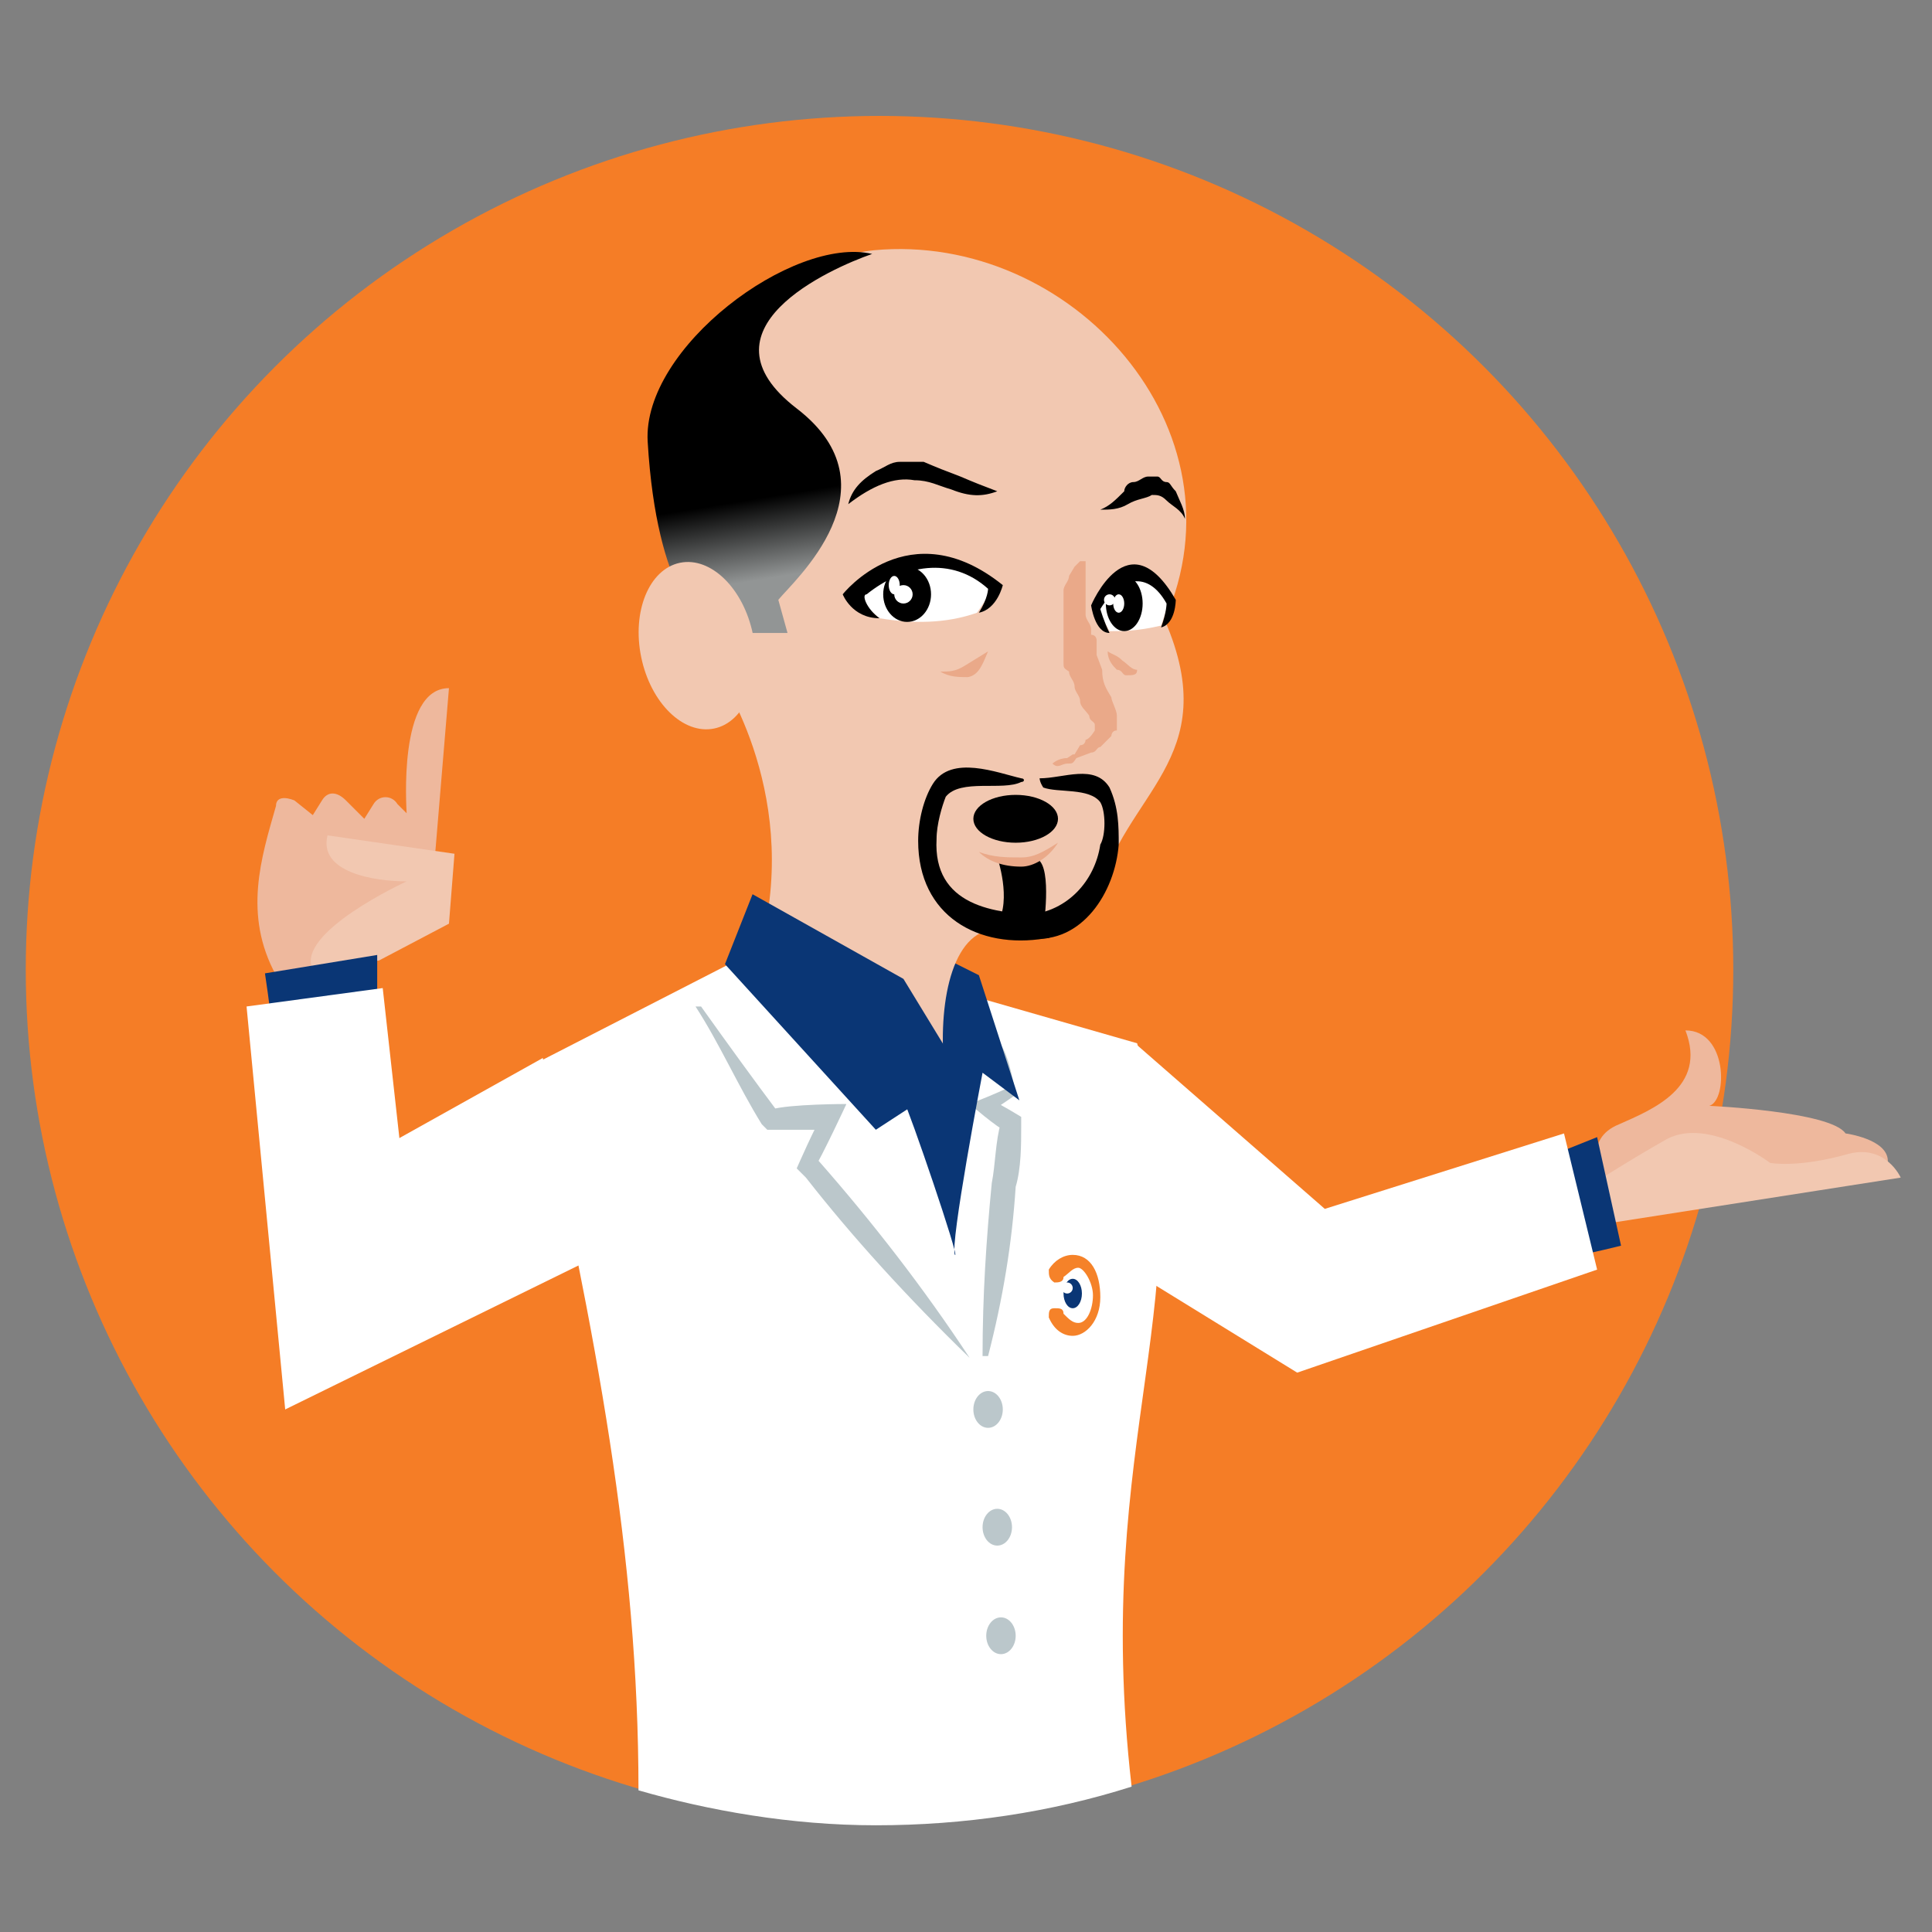 <?xml version="1.0" encoding="UTF-8"?>
<!-- Generator: Adobe Illustrator 26.0.2, SVG Export Plug-In . SVG Version: 6.00 Build 0)  -->
<svg xmlns="http://www.w3.org/2000/svg" xmlns:xlink="http://www.w3.org/1999/xlink" version="1.1" id="Layer_1" x="0px" y="0px" viewBox="0 0 105 105" style="enable-background:new 0 0 105 105;" xml:space="preserve">
<rect x="0" y="0" width="105" height="105" fill="#808080" stroke="none"/>
<style type="text/css">
	.st0{fill:#F57D26;}
	.st1{fill:#FFFFFF;}
	.st2{fill:#BBC7CB;}
	.st3{fill:#0A3675;}
	.st4{fill:#F2C8B1;}
	.st5{fill:#EAA989;}
	.st6{fill:url(#SVGID_1_);}
	.st7{fill:#EEB89D;}
	.st8{fill:#F58229;}
</style>
<g>
	<circle class="st0" cx="47.8" cy="52.7" r="46.4"></circle>
	<path class="st1" d="M61.8,56.7l-11.5-3.3l-9.7-1.5l-11.5,5.9c3.3,14.8,5.6,26.7,5.6,39.5c3.8,1.1,8.3,1.9,12.9,1.9   c4.8,0,9.5-0.7,13.9-2.1C59.3,77.9,65.6,70.5,61.8,56.7z"></path>
	<path class="st2" d="M52.7,73.8c-2.5-3.8-5.3-7.4-8.2-10.7l-0.3-0.3v0.8C44.7,62.8,46,60,46,60s-3.1,0-4.1,0.3l0.5,0.3   c-1.5-2-2.8-3.8-4.3-5.9h-0.3c1.3,2,2.3,4.3,3.6,6.4l0.3,0.3c0,0,2.3,0,3.6,0l-0.5-1c-0.5,0.8-1.5,3.1-1.5,3.1l0.5,0.5   C46.3,67.2,49.3,70.5,52.7,73.8L52.7,73.8z"></path>
	<path class="st2" d="M54.4,56.8c0,0.8,0.3,1.8,0.3,2.5L55,59c-0.5,0.3-2.3,1-2.3,1s1.5,1.3,2,1.5L54.4,61c-0.3,1-0.3,2.3-0.5,3.3   c-0.3,3.1-0.5,6.1-0.5,9.4h0.3c0.8-3.1,1.3-6.1,1.5-9.2c0.3-1,0.3-2.3,0.3-3.3v-0.5c0,0-1.3-0.8-1.8-1v0.8c0.5-0.3,1.5-1,1.5-1   S54.9,57.5,54.4,56.8L54.4,56.8z"></path>
	<ellipse class="st2" cx="53.7" cy="76.6" rx="0.8" ry="1"></ellipse>
	<ellipse class="st2" cx="54.2" cy="83" rx="0.8" ry="1"></ellipse>
	<ellipse class="st2" cx="54.4" cy="88.9" rx="0.8" ry="1"></ellipse>
	<path class="st3" d="M49.1,59.8c0.3,0.5,3.1,8.7,2.8,8.4c-0.3-0.5,1.5-9.9,1.5-9.9l2,1.5L53.2,53l-4.6-2.3L49.1,59.8z"></path>
	<path class="st4" d="M38.9,36.4c0,0,4.6,6.4,2.5,14.8c-4.8,1.3,7.1,5.9,7.1,5.9s2.8,3.1,2.8,0.8c-0.3-3.6,0.5-7.6,3.1-7.4   c2,0.5,3.3,0.8,5.3-1.8c1.3-5.6,6.9-7.4,3.6-15c4.6-10.4-5.1-21.1-15.8-20.1C41.4,14.2,32,23.4,38.9,36.4z"></path>
	<path class="st5" d="M53.7,35.4c-0.5,0.3-0.8,0.5-1.3,0.8s-0.8,0.3-1.3,0.3l0,0c0.5,0.3,1,0.3,1.5,0.3   C53.2,36.7,53.4,36.1,53.7,35.4L53.7,35.4z"></path>
	<path d="M54.2,26.7c-0.8-0.3-1.3-0.5-2-0.8c-0.8-0.3-1.3-0.5-2-0.8c-0.5,0-0.8,0-1.3,0s-0.8,0.3-1.3,0.5c-0.8,0.5-1.3,1-1.5,1.8   l0,0c1.3-1,2.5-1.5,3.6-1.3c0.8,0,1.3,0.3,2,0.5C52.7,27,53.4,27,54.2,26.7C54.2,27,54.2,26.7,54.2,26.7z"></path>
	<path d="M59.8,27.7c0.5,0,1,0,1.5-0.3s1-0.3,1.3-0.5c0.3,0,0.5,0,0.8,0.3s0.8,0.5,1,1l0,0c0-0.5-0.3-1-0.5-1.5   c-0.3-0.3-0.3-0.5-0.5-0.5c-0.3,0-0.3-0.3-0.5-0.3c-0.3,0-0.5,0-0.5,0c-0.3,0-0.5,0.3-0.8,0.3s-0.5,0.3-0.5,0.5   C60.6,27.2,60.3,27.5,59.8,27.7L59.8,27.7z"></path>
	
		<linearGradient id="SVGID_1_" gradientUnits="userSpaceOnUse" x1="43.205" y1="767.207" x2="42.502" y2="762.884" gradientTransform="matrix(1 0 0 1 0 -736)">
		<stop offset="0" style="stop-color:#929595"></stop>
		<stop offset="1" style="stop-color:#000000"></stop>
	</linearGradient>
	<path class="st6" d="M39.7,34.4h3.1l-0.5-1.8c0.8-1,6.6-6.1,1-10.4s1.8-7.6,4.1-8.4c-4.3-1-12.5,5.1-12.2,10.2   c0.5,8.4,3.1,9.9,3.1,9.9L39.7,34.4z"></path>
	<path class="st5" d="M61.8,36.4c-0.3,0-0.5-0.3-0.8-0.5c-0.3-0.3-0.5-0.3-0.8-0.5l0,0c0,0.5,0.3,0.8,0.5,1c0.3,0,0.3,0.3,0.5,0.3   C61.6,36.7,61.8,36.7,61.8,36.4C62.1,36.7,61.8,36.4,61.8,36.4z"></path>
	<path class="st5" d="M57.2,41.5C57,41.5,57,41.5,57.2,41.5C57,41.5,57,41.5,57.2,41.5L57.2,41.5L57.2,41.5c0.3,0.3,0.5,0,0.8,0   s0.3,0,0.5-0.3l0.8-0.3c0.3,0,0.3-0.3,0.5-0.3l0.3-0.3l0.3-0.3c0,0,0-0.3,0.3-0.3v-0.3c0-0.3,0-0.3,0-0.5c0-0.3-0.3-0.8-0.3-1   c-0.3-0.5-0.5-0.8-0.5-1.5l-0.3-0.8v-0.3c0,0,0-0.3,0-0.5c0,0,0-0.3-0.3-0.3v-0.3c0-0.3-0.3-0.5-0.3-0.8v-0.5v-0.3   c0-0.3,0-0.5,0-0.8s0-0.5,0-0.8v0c0,0,0-0.3,0-0.5c0,0,0,0-0.3,0l-0.3,0.3l-0.3,0.5c0,0.3-0.3,0.5-0.3,0.8s0,0.5,0,0.8v0.5v0.5   c0,0.3,0,0.5,0,0.8v0.5c0,0.3,0,0.3,0,0.5V36c0,0.3,0,0.3,0.3,0.5c0,0.3,0.3,0.5,0.3,0.8s0.3,0.5,0.3,0.8s0.3,0.5,0.5,0.8   c0,0.3,0.3,0.3,0.3,0.5v0.3l0,0c0,0-0.3,0.5-0.5,0.5c0,0,0,0.3-0.3,0.3L58.4,41l-0.1,0L58,41.2C57.5,41.2,57.2,41.5,57.2,41.5   L57.2,41.5L57.2,41.5L57.2,41.5L57.2,41.5z"></path>
	<ellipse transform="matrix(0.979 -0.202 0.202 0.979 -6.311 8.383)" class="st4" cx="37.9" cy="35.1" rx="3.1" ry="4.6"></ellipse>
	<path d="M54.2,46.6c0,0,0.8,2.3,0,3.6c-0.5,1,2.5,0.3,2.5,0.3s0.5-3.3-0.3-3.8L54.2,46.6L54.2,46.6z"></path>
	<path d="M55.5,42.3c-1.3-0.3-3.8-1.3-4.8,0.3c-0.5,0.8-0.8,2-0.8,3.1c0,4.1,3.3,5.9,6.9,5.3c0.8,0,0.8-1.3,0-1.3   c-2.8,0-6.1-0.5-5.9-4.1c0-0.8,0.3-1.8,0.5-2.3c0.8-1,3.1-0.3,4.1-0.8C55.7,42.5,55.7,42.3,55.5,42.3z"></path>
	<path d="M56.7,42.8c0.8,0.3,2.5,0,3.1,0.8c0.3,0.5,0.3,1.8,0,2.3c-0.3,2-1.8,3.6-3.8,3.8c-0.8,0-0.8,1.3,0,1.3   c2.8,0.3,4.6-2.5,4.8-5.1c0-1,0-2-0.5-3.1c-0.8-1.3-2.5-0.5-3.8-0.5C56.5,42.3,56.5,42.5,56.7,42.8z"></path>
	<path class="st5" d="M57.5,45.8c-0.8,0.5-1.3,0.8-2,0.8c-0.8,0-1.5,0-2.3-0.3l0,0c0.5,0.5,1.3,0.8,2.3,0.8   C56.2,47.1,57,46.6,57.5,45.8L57.5,45.8z"></path>
	<g>
		<path class="st1" d="M46.3,32.3l1.5,1.3c1.8,0.3,3.6,0.3,5.3-0.3l1-1.5l-3.8-1.5l-3.6,1.5L46.3,32.3z"></path>
		<g>
			<path d="M47.8,33.6c-1.5,0-2-1.3-2-1.3s3.6-4.6,8.7-0.5c0,0-0.3,1.3-1.3,1.5c0.5-0.8,0.5-1.3,0.5-1.3c-2-1.8-4.6-1.3-6.6,0.3     C46.8,32.3,47.1,33.1,47.8,33.6z"></path>
			<ellipse cx="49.3" cy="32.3" rx="1.3" ry="1.5"></ellipse>
			<ellipse class="st1" cx="49.1" cy="32.3" rx="0.5" ry="0.5"></ellipse>
			<ellipse class="st1" cx="48.6" cy="31.8" rx="0.3" ry="0.5"></ellipse>
		</g>
	</g>
	<g>
		<path class="st1" d="M59.5,32.8l0.8,1.5c0.8,0,1.5,0,2.8-0.3l0.5-1.5L61.8,31l-2,1L59.5,32.8z"></path>
		<g>
			<path d="M60.3,34.4c-0.8,0-1-1.5-1-1.5s2-4.8,4.6-0.3c0,0,0,1.3-0.8,1.5c0.3-0.8,0.3-1.3,0.3-1.3c-1-1.8-2.5-1.5-3.6,0.3     C59.8,33.1,60,33.8,60.3,34.4z"></path>
			<g>
				<ellipse cx="61.1" cy="32.8" rx="1" ry="1.5"></ellipse>
				<ellipse class="st1" cx="60.8" cy="32.8" rx="0.3" ry="0.5"></ellipse>
				<ellipse class="st1" cx="60.3" cy="32.6" rx="0.3" ry="0.3"></ellipse>
			</g>
		</g>
	</g>
	<polygon class="st3" points="39.4,52.4 40.9,48.6 49.1,53.2 51.6,57.3 51.9,58.6 47.6,61.4  "></polygon>
	<g>
		<path class="st7" d="M24.4,37.4l-1,12l-6.6,3.3L15,53c-1.8-3.3-0.8-6.4,0-9.2c0-0.5,0.5-0.5,1-0.3l1,0.8l0.5-0.8    c0.3-0.5,0.8-0.5,1.3,0l1,1l0.5-0.8c0.3-0.5,1-0.5,1.3,0l0.5,0.5C22.1,44,21.6,37.4,24.4,37.4z"></path>
		<path class="st4" d="M20.6,52.2l3.8-2l0.3-3.8l-6.9-1c-0.5,2,2.5,2.5,4.3,2.5c0,0-6.1,2.8-5.1,4.8L20.6,52.2z"></path>
	</g>
	<g>
		<path class="st3" d="M14.7,55.2c0-0.3-0.3-2.3-0.3-2.3l6.1-1v2.8L14.7,55.2z"></path>
		<polygon class="st1" points="22.3,67.2 20.8,53.7 13.4,54.7 15.5,76.6   "></polygon>
	</g>
	<polygon class="st1" points="29.5,57.5 17.5,64.2 15.5,76.6 32,68.5  "></polygon>
	<ellipse cx="55.2" cy="44.5" rx="2.3" ry="1.3"></ellipse>
	<g>
		<path class="st8" d="M58.3,72.6c-0.5,0-1-0.3-1.3-1c0-0.3,0-0.5,0.3-0.5s0.5,0,0.5,0.3c0.3,0.3,0.5,0.5,0.8,0.5    c0.5,0,0.8-0.8,0.8-1.5s-0.5-1.5-0.8-1.5s-0.5,0.3-0.8,0.5c0,0.3-0.3,0.3-0.5,0.3C57,69.5,57,69.3,57,69c0.3-0.5,0.8-0.8,1.3-0.8    c1,0,1.5,1,1.5,2.3S59,72.6,58.3,72.6z"></path>
		<g>
			<ellipse class="st3" cx="58.3" cy="70.3" rx="0.5" ry="0.8"></ellipse>
			<ellipse class="st1" cx="58" cy="70" rx="0.3" ry="0.3"></ellipse>
		</g>
	</g>
	<g>
		<path class="st7" d="M87,63.9c0,0-1-2,1-2.8c1.8-0.8,4.8-2,3.6-5.1c2.3,0,2.3,3.8,1.3,4.1c0,0,6.6,0.3,7.4,1.5    c0,0,2.3,0.3,2.3,1.5c0,1.3-15.8,2.8-15.8,2.8L87,63.9z"></path>
		<path class="st4" d="M87.3,66.5l16-2.5c0,0-0.8-1.8-2.8-1.3c-2.8,0.8-4.3,0.5-4.3,0.5s-3.3-2.5-5.6-1.3c-2.3,1.3-4.6,2.8-4.6,2.8    L87.3,66.5z"></path>
		<path class="st3" d="M85.8,68.2c0.3,0,2.3-0.5,2.3-0.5l-1.3-5.9l-2.5,1L85.8,68.2z"></path>
		<polygon class="st1" points="61.8,56.8 72,65.7 85,61.6 86.8,69 70.5,74.6 59.3,67.7   "></polygon>
	</g>
</g>
</svg>
